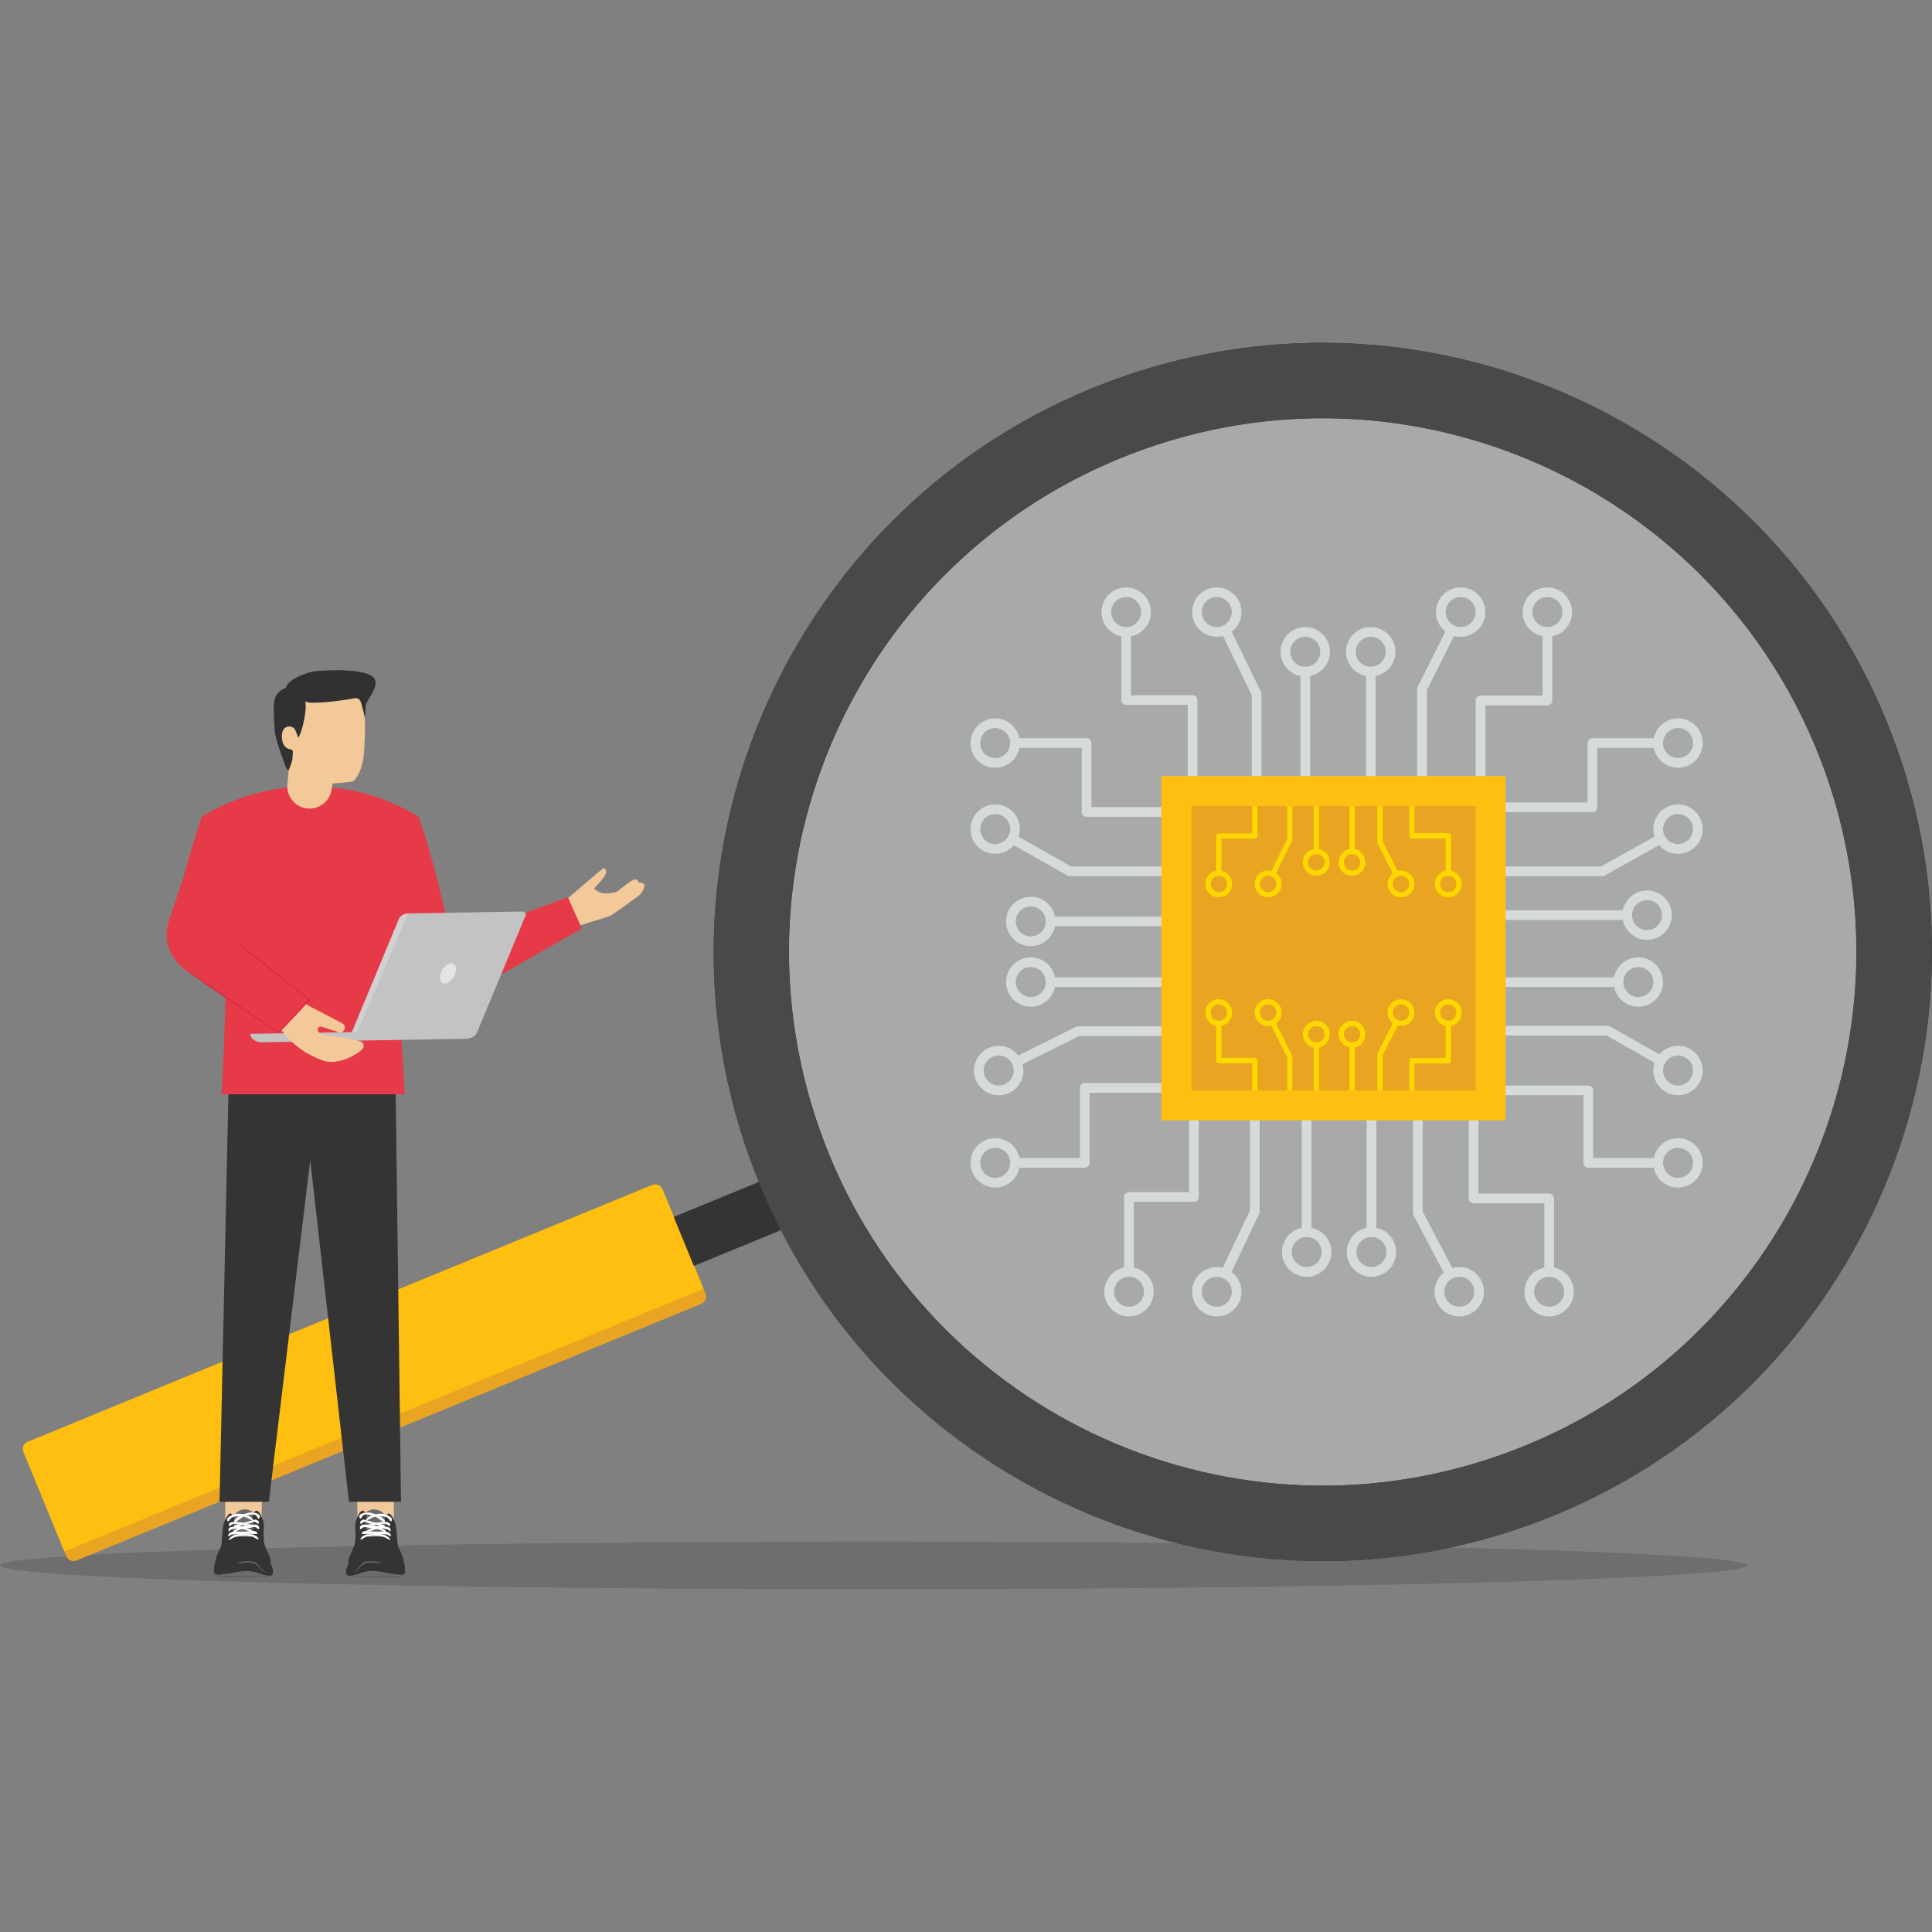 <?xml version="1.0" encoding="utf-8"?>
<svg xmlns="http://www.w3.org/2000/svg" id="Layer_1" style="enable-background:new 0 0 2950 2950" version="1.1" viewBox="0 0 2950 2950" x="0" y="0">
  <rect x="0" y="0" width="2950" height="2950" fill="#808080" stroke="none"/>
  <g>
    <ellipse cx="1333.8" cy="2390.2" rx="1333.8" ry="36.4" style="opacity:.18;fill:#1e1e1e"/>
    <g>
      <path d="M1732,639.7c-450.1,159.2-685.1,651.6-525.9,1101.6c158.8,448.9,651.6,685.2,1101.7,526&#xD;&#xA;			c448.9-158.8,684.7-652.7,526-1101.7C2674.5,715.6,2180.9,480.9,1732,639.7z" style="opacity:.36;fill:#f0f3f1"/>
      <path d="M2896.7,1143.3c171,483.5-83.2,1015.9-566.7,1187c-483.5,171-1015.9-83.2-1186.9-566.7&#xD;&#xA;			c-171-483.5,83.2-1015.9,566.7-1186.9C2193.2,405.7,2725.7,659.8,2896.7,1143.3z M1251.7,1725.2&#xD;&#xA;			c149.9,423.8,615,646.7,1039.9,496.5c423.8-149.9,646.3-616.1,496.5-1039.9c-150.3-424.8-616.1-646.3-1039.9-496.4&#xD;&#xA;			C1323.3,835.6,1101.5,1300.4,1251.7,1725.2z" style="fill:#353434"/>
      <g>
        <path d="M1077.2,1975.2c2.5,6.1-0.4,13.3-6.6,15.8L117,2382.7c-6.1,2.5-13.3-0.4-15.8-6.6l-2.9-7.2l-62.4-152&#xD;&#xA;				c-2.9-6.1,0.1-12.9,6.6-15.4l953.3-392.1c6.1-2.5,13.3,0.4,15.8,6.6l62.7,152L1077.2,1975.2z" style="fill:#e9a422"/>
        <path d="M1074.3,1968L98.3,2369l-62.4-152c-2.9-6.1,0.1-12.9,6.6-15.4l953.3-392.1c6.1-2.5,13.3,0.4,15.8,6.6&#xD;&#xA;				L1074.3,1968z" style="fill:#febf10"/>
        <g>
          <rect height="80.9" style="fill:#353434" transform="rotate(-22.339 1132.899 1858.86)" width="192.5" x="1036.8" y="1818.6"/>
        </g>
      </g>
      <path d="M2896.5,1143.4c171,483.5-83.2,1015.9-566.7,1187c-483.5,171-1015.9-83.2-1186.9-566.7&#xD;&#xA;			c-171-483.5,83.2-1015.9,566.7-1186.9C2193.1,405.7,2725.5,659.9,2896.5,1143.4z M2828.7,1357.1c-7-58.4-20.2-117.1-40.8-175.2&#xD;&#xA;			c-20.9-58.8-47.7-113.8-79.7-164.5c-199-314.7-595.3-460.9-960.3-332C1576.4,746,1438,858,1343.6,997.9&#xD;&#xA;			c-67.6,100.6-112.7,215.6-130.4,336.4c-18.7,127.1-7.7,260.7,38.2,390.7c150.2,423.8,615.1,647,1040,496.5&#xD;&#xA;			C2657.2,2092.3,2873.1,1727.2,2828.7,1357.1z" style="fill:#4a494a"/>
    </g>
    <g>
      <g>
        <g>
          <g>
            <g>
              <polygon points="601.1 2272.5 601.6 2342.3 546.5 2343.8 545.1 2276.8" style="fill:#f4c999"/>
            </g>
          </g>
          <g>
            <g>
              <polygon points="344.2 2272.5 343.7 2342.3 398.7 2343.8 400.2 2276.8" style="fill:#f4c999"/>
            </g>
          </g>
          <path d="M254.7,1434c2.4,18.8,13.5,36.7,30,47.9l44.2,30.3c3.1-4.9,5.3-10.4,6.6-16.3l9.7-42.6l4.4-23.6l2.9-15.2&#xD;&#xA;					l9.5-49.9l-12.1-26.5c-10.1-40-20.7-78.5-42-90.8c0,0-12.6,36.9-26.1,86.8l-0.4,1.8c-8,30.5-16.1,65.6-21.9,100.1L254.7,1434z" style="fill:#e63a48"/>
          <g>
            <path d="M842,1388.6c0.7,0.3,18.2-11,18.2-11s55.6-48.4,62.3-52.5c0,0,6.2,4.3,0.5,12.8c-5.7,8.5-16,18.6-16,18.6&#xD;&#xA;						s6.6,7.8,17.8,7.6c11.3-0.2,17.5-2.6,17.5-2.6s21.5-18.1,26.8-18.7c5.3-0.6,6,4.8,6,4.8s10.7-0.4,8.8,6.2&#xD;&#xA;						c-1.9,6.6-5.2,11.3-9.3,14.4c-4.1,3.1-40.3,29.5-44.2,30.8c-3.8,1.3-49,15.3-49,15.3l-17.5,8.5L842,1388.6z" style="fill:#f4c999"/>
            <path d="M601.9,1453.2l-16.7-88.7l54.2-117.4c0,0,33.2,96.7,48.4,188.6l179.2-65.8l21.5,47.8l-197.5,112.8&#xD;&#xA;						c-31.4,18.1-71.3,0.7-79.3-34.7L601.9,1453.2z" style="fill:#e63a48"/>
          </g>
          <polygon points="349.1 1656.1 335.2 2293.1 410.5 2293.1 473.7 1771.6 532.8 2293.1 612.3 2293.1 604 1656.1" style="fill:#353434"/>
          <path d="M307.9,1247.1L307.9,1247.1c101.8-62.2,229.7-62.2,331.5,0l0,0c0,0-50.2,109.3-38.5,206.1&#xD;&#xA;					c11.6,96.8,17,217.7,17,217.7H338.4c0,0,13-228.5,3.6-307.8C332.6,1283.8,307.9,1247.1,307.9,1247.1z" style="fill:#e63a48"/>
          <g>
            <g>
              <path d="M572.8,1575.3l-92.5,1.6l-98.2,1.7c0,0,0,0,0,0.1c0.2,7.3,8.4,13,18.4,12.8l98.1-1.7l56.1-1&#xD;&#xA;							c0.1,0,0.2,0,0.3,0c0,0,0,0,0,0l156.2-2.7c9.9-0.2,17.8-6.3,17.6-13.5L572.8,1575.3z" style="fill:#c3c3c3"/>
            </g>
            <path d="M714,1585.3l-174.3,3c-3,0-5.5-1.9-5.5-4.3c0-0.5,0.1-0.9,0.3-1.3l74.4-179.1c1.9-5.1,7.6-8.7,14.3-8.8&#xD;&#xA;						l174.4-3c2.9,0,5.4,1.8,5.4,4.2c0,0.5-0.1,1-0.3,1.5l-74.4,179.1C726.3,1581.6,720.6,1585.1,714,1585.3z" style="fill:#c3c3c3"/>
            <path d="M694.5,1488.2c-3.6,8.6-11.1,14.6-16.9,13.5c-5.7-1.1-7.4-8.8-3.9-17.5c3.5-8.6,11.1-14.5,16.8-13.4&#xD;&#xA;						C696.3,1471.9,698.1,1479.4,694.5,1488.2z" style="fill:#e4e4e4"/>
            <g style="opacity:.3">
              <line style="fill:none;stroke:#000;stroke-width:0;stroke-linecap:round;stroke-linejoin:round" x1="534.1" x2="537.3" y1="1576" y2="1575.9"/>
              <path d="M608.9,1403.6l-71.6,172.3l8.1-0.1l77.8-181C616.6,1394.9,610.8,1398.5,608.9,1403.6z" style="fill:#edf1ef"/>
            </g>
          </g>
          <path d="M554.1,1600.9c-5.2,7.3-37.6,27.2-61.5,18.3c-27-10.1-46.1-24.2-63.2-46.6c-1.9-2.5-17.5-24.8-17.5-24.8&#xD;&#xA;					l34.8-41.1c0,0,19.1,26.1,24.2,28.8l52.2,27.3c3.5,2.3,4.4,6.8,2.2,10.3c-0.9,1.4-2.3,2.5-3.9,2.9c-1.3,0.5-2.9,0.5-4.4,0&#xD;&#xA;					c-0.1,0-0.1,0-0.2,0l-25.7-8.3c-3.5-1.1-6.9,2.1-5.8,5.6c0.2,0.7,0.4,1.3,0.8,2c3.7,9.2,34.2,3.8,65,15.2&#xD;&#xA;					C555.2,1592,556.7,1597.2,554.1,1600.9z" style="fill:#f4c999"/>
          <path d="M254.7,1434c2.4,18.8,13.5,36.7,30,47.9l44.2,30.3l96.1,65.8l48.6-51.5l-123.9-97l-1.8-1.5l4.6-13.7&#xD;&#xA;					l23.4-68l-26.1-8.4l-62.7-19.9l-5.3,15.9l-0.4,1.8l-24.1,72.2c0,0.2-0.2,0.4-0.2,0.7C254.5,1417,253.9,1425.6,254.7,1434z" style="fill:#e63a48"/>
          <g>
            <path d="M506.3,1205.9c0.9-5.6,1.5-9.5,1.5-9.5s27.7-2.1,30.5-3.1c5.5-2.1,15-19.1,17.1-40&#xD;&#xA;						c2.1-20.9,2-42.4,1.8-51.2c-0.1-8.8-0.7-44.5-32.8-59.5c-32.1-15-76.3-0.9-89.6,31.1c-13.3,32-9.8,57.6-4.2,67.9&#xD;&#xA;						c5.6,10.3,9.6,28.1,9.9,34.9c0.1,2.7-0.6,11.2-1.6,20.7c-1.8,17.7,10.3,33.7,27.7,36.9l0,0&#xD;&#xA;						C485.4,1237.4,503.3,1224.7,506.3,1205.9z" style="fill:#f4c999"/>
            <path d="M450.1,1113.6c2.4,3.9,5.2,12.7,5.2,12.7c5.5-5.8,14.7-45.4,10.4-56.3c1.8,7.3,60.3-0.6,75.6-3.9&#xD;&#xA;						c3.2-0.7,7.2,0.8,8.9,4.2c1.8,3.7,6,21.1,6.8,25.6c1-6.4,1.1-12.7,1.5-19.2c0.4-6.1,21-28.4,13.2-40.5&#xD;&#xA;						c-11.3-17.6-83.6-12.4-92.3-11.1c-9.6,1.5-40,11.5-42.9,25c-11.1,5.1-18.9,11.4-18.6,32c0.1,10,0.7,20,1.2,30&#xD;&#xA;						c0.5,9.9,3.5,18.4,6.3,27.9c2.4,8.1,5.6,15.9,8.3,23.9c0.5,1.4,4.2,13.1,6.9,12.3c0.5-0.1,4-10.1,4.8-12.6&#xD;&#xA;						c1.4-4,1.4-8.2,1.6-12.4c0.1-1.6,0.5-3.4-0.1-4.8c-1-2.3-3.8-2.1-5.9-2.8c-6.6-2-9.7-8.8-10.4-15.2c-0.8-6.9,0-15.9,7.7-18.6&#xD;&#xA;						c4-1.4,8.9-0.2,11.5,3.2C449.9,1113.2,450,1113.4,450.1,1113.6z" style="fill:#323131"/>
          </g>
          <path d="M425,1575.9c14.9-16.3,31.1-33.4,46.4-49.3c-40.3-32.2-82.1-63.9-121.6-97.1c43.1,31.4,81.5,64.6,123.9,97&#xD;&#xA;					c-17.1,18.5-48.6,51.5-48.6,51.5c-46.3-32.6-94.7-62.4-140.3-96.1C332.1,1511.9,378.4,1544.9,425,1575.9z" style="fill:#e02342"/>
        </g>
      </g>
      <g>
        <g>
          <path d="M613.7,2388.7L613.7,2388.7c-0.5,0.8-1,1.4-1.5,1.8c-1.8,1.2-3.3,1.9-19.7,2.1c-2.6,0-5.2,0-7.8,0&#xD;&#xA;					c-13.9-0.1-27.6-0.8-35-1.1c-0.1,0-0.2,0-0.3,0c-8.5-0.3-11.4-0.1-17.5-2.4c0,0-0.6-6.8,1.6-11.8c0.6-1.4,1.4-3.1,2.2-5&#xD;&#xA;					c2-4.5,4.4-9.9,5.8-14.6c1.9-6.6,1.2-20.7,0.9-25.6c-0.3-3.6,0.2-7.1,1.3-10.2c0.4-1.2,0.9-2.4,1.5-3.5c2.1-4,3.3-7.9,5.1-9.5&#xD;&#xA;					c1.8-1.6,3.5-2.8,5.2-1.2c1.7,1.6,3.8,2.6,3.8,7.4c0,4.8-1.3,9.6-0.5,15.6c0.7,6-1,13.5,0.8,15.4c1.8,1.9,12.9,0.4,16.9,0.5&#xD;&#xA;					c4,0.2,8.5,1.4,10.8,0.6c2.3-0.7,2.8-5.6,2-11.2c-0.8-5.7-2.4-13.6-1.8-17.3c0.5-3.7,3.3-6.5,5-7.2c2.8-1.1,5.7,3.3,7.2,6.1&#xD;&#xA;					c0.4,0.9,0.9,1.8,1.4,2.7c0.7,1.4,1.3,2.8,1.9,4.3c0.3,0.9,0.7,1.7,0.9,2.6c1.1,3.4,0.8,6.8,1.9,16.6c1.1,9.8,0.5,14.8,2.2,18.6&#xD;&#xA;					c1.7,3.8,5.1,10,6.3,13.9c1.2,3.8,1.9,5.4,1.5,8.3C615.6,2384.8,614.7,2387,613.7,2388.7z" style="fill:#353434"/>
          <path d="M613.7,2388.7L613.7,2388.7c-0.5,0.8-1,1.4-1.5,1.8c-1.8,1.2-3.3,1.9-19.7,2.1c-2.6,0-5.2,0-7.8,0&#xD;&#xA;					c-13.9-0.1-27.6-0.8-35-1.1c-0.1,0-0.2,0-0.3,0c-8.5-0.3-11.4-0.1-17.5-2.4c0,0,0-0.4-0.1-1c6,1.8,41.8,2.5,52.5,2.5&#xD;&#xA;					c10.7,0,23-6.7,23-11.4c0-4.7-2.4-11-2.6-12.9c-0.3-1.8-1-13-1.8-18.9c-0.8-5.9,0.6-8.3,1.8-16c0.3,2.7,0.4,6.3,1.1,12.3&#xD;&#xA;					c1.1,9.8,0.5,14.8,2.2,18.6c1.7,3.8,5.1,10,6.3,13.9c1.2,3.8,1.9,5.4,1.5,8.3C615.6,2384.8,614.7,2387,613.7,2388.7z" style="fill:#353434"/>
          <path d="M587.5,2318.5c-0.5,3.7,1,11.7,1.8,17.3c0.8,5.7,0.3,10.5-2,11.2c-2.3,0.7-6.7-0.5-10.8-0.6&#xD;&#xA;					c-4-0.2-15,1.4-16.9-0.5c-1.8-1.9-0.1-9.4-0.8-15.4c-0.7-6,0.5-10.8,0.5-15.6c0-2.6-0.6-4-1.4-5.1c0.4-0.6,5.2-3.7,9.4-4.7&#xD;&#xA;					c4.1-0.9,8.7-0.3,13.3,2c4.6,2.3,6.8,5.1,7.2,9.7l0,0C587.7,2317.4,587.6,2317.9,587.5,2318.5z" style="fill:#6b6a6e"/>
          <path d="M529.3,2403.7c0.4,0.7,1,1.3,1.9,1.8c2.2,1.2,21,2.3,51,2.3c3.5,0,6.6,0,9.3,0c21.2-0.1,23.3-0.5,25.2-3.2&#xD;&#xA;					c0.4-0.5,0.7-1.2,0.9-1.9c1.1-3.6,0.7-9.3,0.1-12.9c-0.6-4.3-1.5-5.3-1.7-5.6c-0.2-0.2-1.1,2.4-2.3,4.4l0,0&#xD;&#xA;					c-0.5,0.8-1,1.4-1.5,1.8c-1.8,1.2-3.3,1.9-19.7,2.1c-2.6,0-5.2,0-7.8,0c-13.9-0.1-27.6-0.8-35-1.1c-0.1,0-0.2,0-0.3,0&#xD;&#xA;					c-8.5-0.3-11.4-0.1-17.5-2.4c-0.5-0.2-3.4,6-3.6,9C528.3,2399.9,528.3,2402.1,529.3,2403.7z" style="fill:#353434"/>
          <path d="M591.5,2407.8c21.2-0.1,23.3-0.5,25.2-3.2c0.4-0.5,0.7-1.2,0.9-1.9c1.1-3.6,0.7-9.3,0.1-12.9&#xD;&#xA;					c-0.6-4.3-1.5-5.3-1.7-5.6c-0.2-0.2-1.1,2.4-2.3,4.4l0,0c-1.2,5.4-7.6,12.8-21.6,10.9C584.1,2398.5,587.3,2403.4,591.5,2407.8z" style="fill:#353434"/>
          <path d="M529.3,2403.7c0.4,0.7,1,1.3,1.9,1.8c0.3,0.2,1,0.4,2.1,0.5h0c6,1,23.4,1.8,49,1.8c30,0,32.3-0.1,34.5-3.2&#xD;&#xA;					c0.4-0.5,0.7-1.2,0.9-1.9c-3.8,2.3-8.1,2.2-14.9,0.7h0c-0.9-0.2-1.8-0.4-2.8-0.7c-8.4-2.2-11.2-5.4-13.4-8.8&#xD;&#xA;					c-1.5-2.2-2.6-4.7-4.4-6.5c-0.8-0.8-1.6-1.4-2.7-1.9c-4.8-2.3-20-1.9-23.4-0.5c-2,0.8-4.4,3.7-6.6,6.4c-1.5,1.9-2.9,3.7-3.9,4.7&#xD;&#xA;					c-1.3,1.2-3.7,3.3-6.8,4.9h0C536.1,2402.4,532.9,2403.5,529.3,2403.7z" style="fill:#353434"/>
          <path d="M543.8,2321.7c0.7-0.2,1.4-0.3,2.3-0.2c2.9,0.3,1.6,10.8,1.7,18.1c0.1,7.4-2.6,11.4-1.5,14&#xD;&#xA;					c1.1,2.6,3.6,1.2,7.3-0.2c3.7-1.4,10.4-2.7,18.2-2.9c7.8-0.2,15,1.6,19.5,3.4c4.6,1.7,7.1,3.1,7.9,0.8c0.8-2.3,0.1-5.6-0.7-10.4&#xD;&#xA;					c-0.9-4.7-1.8-10.7-1-13.1c0.9-2.4,1.8-6.3,5.4-6.8c-1-2.5-2.2-4.9-3.3-7c-1.5-2.8-4.4-7.2-7.2-6.1c-1.7,0.7-4.5,3.5-5,7.2&#xD;&#xA;					c-0.5,3.7,1,11.7,1.8,17.3c0.8,5.7,0.3,10.5-2,11.2c-2.3,0.7-6.7-0.5-10.8-0.6c-4-0.2-15,1.4-16.9-0.5&#xD;&#xA;					c-1.8-1.9-0.1-9.4-0.8-15.4c-0.7-6,0.6-10.8,0.6-15.6c0-4.8-2.1-5.7-3.8-7.4c-1.7-1.6-3.4-0.5-5.2,1.2c-1.8,1.6-3.1,5.5-5.1,9.5&#xD;&#xA;					C544.7,2319.3,544.2,2320.5,543.8,2321.7z" style="fill:#353434"/>
          <path d="M550.8,2326.8c0.3,0.4,2.5-1.7,4.6-2.7c2.1-1,3.9,0,6.7,1.2c1.6,0.7,2.9,0.9,4.3,1.1&#xD;&#xA;					c1.1,0.1,2.2,0.2,3.7,0.4c0.4,0.1,0.9,0.2,1.4,0.3c1.9,0.5,4.1,1.4,5.7,2.1c1.3,0.5,2.1,1,2.1,1l8.7,0.5c0,0,0.3-0.2-0.2-0.6&#xD;&#xA;					c-0.5-0.4-2.1-1.8-4.4-2.3c-1-0.2-3.3-0.9-5.8-1.6c-2.1-0.6-4.4-1.3-6.1-1.7c-0.8-0.2-1.4-0.4-1.9-0.4c-0.4-0.1-0.8-0.2-1.2-0.2&#xD;&#xA;					c-2.1-0.5-3.6-1.3-5.9-1.8c-2.6-0.7-4.7-1.5-6.8-1.8c-2.1-0.3-3.1,0.9-4.6,2C549.6,2323.3,549.8,2325.7,550.8,2326.8z" style="fill:#fff"/>
          <path d="M552.5,2342.1c0.3,0.2,1.5,0.2,3.1,0.2l0,0c1.7-0.1,3.6-0.2,4.9-0.2c2.4,0,7.9-0.2,12.6,0.1&#xD;&#xA;					c4.7,0.3,8.2,0.1,12.6,0.2c4.4,0.1,6.7,1.2,7.8,1.8c1.1,0.7,2.4,1.9,2.9,1.6c1.2-1,0.1-3.2-1.3-4.5c-0.4-0.4-1-0.8-1.7-1.2&#xD;&#xA;					c-1.6-0.9-3.8-1.6-6.8-1.6c-4.4,0.1-6.6,0.4-10.5,0.3c-3.9-0.1-7.2-0.3-11.2-0.7c-4.1-0.4-6.6-0.9-9.2,0&#xD;&#xA;					C552.9,2338.9,552,2341.6,552.5,2342.1z" style="fill:#fff"/>
          <path d="M560.3,2337.6l3.5,0.7c0,0,4-1.6,6.4-2.3c0.6-0.2,1.3-0.4,2-0.6c2-0.5,4.4-1.1,6.5-1.4&#xD;&#xA;					c2.2-0.3,4.8-0.2,7.2,0.1c0.7,0.1,1.4,0.2,2.1,0.3c2.8,0.4,5,1.3,6.1,2.4c1.1,1,1.6,2.4,1.7,2c0.3-0.9,1.1-3.2,0.3-4.5&#xD;&#xA;					c-0.8-1.3-1.7-2.3-6-3.1c-4.1-0.8-6.9-1.3-10.8-0.9c-0.2,0-0.3,0-0.5,0.1c-4.2,0.5-7.7,2.1-10.2,2.9c-0.6,0.2-1.3,0.4-1.9,0.7h0&#xD;&#xA;					c-1.9,0.7-3.6,1.6-4.6,2.1C560.8,2336.7,560.3,2337.6,560.3,2337.6z" style="fill:#fff"/>
          <path d="M585,2338.6c-1.4-1.3-4.3-2.7-6.6-3.2c-2.3-0.5-4.5-1.5-7.6-1.7c-3.1-0.2-5.5-0.5-8.3-1.1&#xD;&#xA;					c-2.9-0.6-4.7-1.4-7.1-0.6c-2.4,0.8-4,3.1-4.9,2.9c-1-0.2-1.4-1.9-0.6-3.7c0.9-1.8,2.9-3.4,5.3-3.3c2.4,0,4.2,0.2,8.8,0.5&#xD;&#xA;					c4.6,0.3,8.5,1.4,11.3,1.8c2.7,0.3,6.4,3.4,9,4.7c2.6,1.3,4.3,2.2,4.6,2.9c0.3,0.7,0.9,1.6,0.9,1.6L585,2338.6z" style="fill:#fff"/>
          <path d="M562,2328.1l7.6,0.9l0.5,0.1c0,0,5.7-1.6,9.6-1.9c3.9-0.3,7.1-0.9,9.9,0c2.8,0.9,4.8,3.4,4.8,3.4&#xD;&#xA;					c0.7,0,1.5-1.7,1.3-2.9c-0.1-1.2-1-2.4-3-3.1c-2-0.7-4-1.2-8.8-0.8c-4.8,0.4-9.9,1.4-13.6,2.1c-2.6,0.5-5.7,1.3-7.3,1.8&#xD;&#xA;					C562.5,2328,562,2328.1,562,2328.1z" style="fill:#fff"/>
          <path d="M548.6,2315.3c0,1.7,0.7,3.5,2.1,3.4c1.4-0.1,1.8-3.9,4.9-5.5c2.9-1.5,6.2-0.7,10.7,0.2&#xD;&#xA;					c0.3,0.1,0.6,0.1,1,0.2c5,1,6.6,2.4,10.3,4.9c1.4,1,2.7,1.8,3.8,2.6c1.7,1.1,3,2,4.2,2.8l2.1,0l-0.2-2.7c0,0-3.4-3-5-4.6&#xD;&#xA;					c-0.5-0.5-1.2-1-2-1.4c-1.8-1-4.1-1.9-5.9-2.4c-1.2-0.4-2.5-0.9-3.9-1.4c-1.7-0.6-3.5-1.3-5.7-1.7c-4.1-0.7-9.9,0.2-12,1.1&#xD;&#xA;					C550.9,2311.6,548.6,2313.6,548.6,2315.3z" style="fill:#fff"/>
          <path d="M559,2320.9l1.8,0.5c0,0,0.5-0.4,1.5-0.9h0c2.1-1.3,6.3-3.5,10.5-4.6c6-1.6,8.7-0.8,12.1-0.5&#xD;&#xA;					c3.4,0.2,6.1,1.5,7.9,3.1c1.8,1.6,2.7,4.2,4.1,4.4c1.3,0.2,2.4-3.5,0.8-5.1c-1.6-1.6-4.5-4.1-9.2-5.5c-4.7-1.4-8.3-0.9-12.7-0.6&#xD;&#xA;					c-4.4,0.3-4.1,1.3-8.3,2.4c-3.4,0.9-5.2,2.5-6.9,4.3c-0.5,0.5-0.9,1-1.4,1.5L559,2320.9z" style="fill:#fff"/>
          <path d="M550.9,2350.8c1.2,0.1,6.7-4.4,11.1-5c2-0.3,4.7-0.6,7.6-0.7c0,0,0,0,0,0c3.3-0.2,7-0.1,10.4,0.3&#xD;&#xA;					c6.4,0.7,10.5,3.2,14.5,5.9c1.9,1.3,1.2-1.7,0-2.8c-0.6-0.6-1.5-1.5-2.9-2.4h0c-1.3-0.9-2.9-1.8-5-2.4&#xD;&#xA;					c-4.2-1.3-10.2-1.9-14.3-1.9s-8.9,0.9-11.6,1.2c-2.6,0.3-7.2,2.3-8.8,4.4C550.4,2349.4,549.8,2350.7,550.9,2350.8z" style="fill:#fff"/>
          <path d="M538.8,2400.9c3.4-0.3,8.7-4.5,10.8-7.5c2.1-3.1,5.3-6.3,11.6-7.2c6.3-0.9,13.9-0.3,21,1.3&#xD;&#xA;					c-0.8-0.8-1.6-1.4-2.7-1.9c-4.8-2.3-20-1.9-23.4-0.5c-2,0.8-4.4,3.7-6.6,6.4c-1.5,1.9-2.9,3.7-3.9,4.7&#xD;&#xA;					C544.3,2397.3,541.9,2399.3,538.8,2400.9z" style="fill:#6b6a6e"/>
          <path d="M533.3,2406c6,1,23.4,1.8,49,1.8c30,0,32.3-0.1,34.5-3.2c0.4-0.5,0.7-1.2,0.9-1.9&#xD;&#xA;					c-3.8,2.3-8.1,2.2-14.9,0.7h0c-14-0.7-18.7-4.5-33.9-4.7C553.6,2398.6,545.5,2405.5,533.3,2406z" style="fill:#6b6a6e"/>
        </g>
      </g>
      <g>
        <g>
          <path d="M331.6,2388.7L331.6,2388.7c0.5,0.8,1,1.4,1.5,1.8c1.8,1.2,3.3,1.9,19.7,2.1c2.6,0,5.2,0,7.8,0&#xD;&#xA;					c13.9-0.1,27.6-0.8,35-1.1c0.1,0,0.2,0,0.3,0c8.5-0.3,11.4-0.1,17.5-2.4c0,0,0.6-6.8-1.6-11.8c-0.6-1.4-1.4-3.1-2.2-5&#xD;&#xA;					c-2-4.5-4.4-9.9-5.8-14.6c-1.9-6.6-1.2-20.7-0.9-25.6c0.3-3.6-0.2-7.1-1.3-10.2c-0.4-1.2-0.9-2.4-1.5-3.5&#xD;&#xA;					c-2.1-4-3.3-7.9-5.1-9.5c-1.8-1.6-3.5-2.8-5.2-1.2c-1.7,1.6-3.8,2.6-3.8,7.4c0,4.8,1.3,9.6,0.6,15.6c-0.7,6,1,13.5-0.8,15.4&#xD;&#xA;					c-1.8,1.9-12.9,0.4-16.9,0.5c-4,0.2-8.5,1.4-10.8,0.6c-2.3-0.7-2.8-5.6-2-11.2c0.8-5.7,2.4-13.6,1.8-17.3&#xD;&#xA;					c-0.6-3.7-3.3-6.5-5-7.2c-2.8-1.1-5.7,3.3-7.2,6.1c-0.4,0.9-0.9,1.8-1.4,2.7c-0.7,1.4-1.3,2.8-1.9,4.3c-0.3,0.9-0.7,1.7-0.9,2.6&#xD;&#xA;					c-1.1,3.4-0.9,6.8-1.9,16.6c-1.1,9.8-0.5,14.8-2.2,18.6c-1.7,3.8-5.1,10-6.3,13.9c-1.2,3.8-1.9,5.4-1.5,8.3&#xD;&#xA;					C329.7,2384.8,330.5,2387,331.6,2388.7z" style="fill:#353434"/>
          <path d="M331.6,2388.7L331.6,2388.7c0.5,0.8,1,1.4,1.5,1.8c1.8,1.2,3.3,1.9,19.7,2.1c2.6,0,5.2,0,7.8,0&#xD;&#xA;					c13.9-0.1,27.6-0.8,35-1.1c0.1,0,0.2,0,0.3,0c8.5-0.3,11.4-0.1,17.5-2.4c0,0,0-0.4,0.1-1c-6,1.8-41.8,2.5-52.5,2.5&#xD;&#xA;					c-10.7,0-23-6.7-23-11.4c0-4.7,2.4-11,2.6-12.9c0.3-1.8,1-13,1.8-18.9c0.8-5.9-0.6-8.3-1.8-16c-0.3,2.7-0.5,6.3-1.1,12.3&#xD;&#xA;					c-1.1,9.8-0.5,14.8-2.2,18.6c-1.7,3.8-5.1,10-6.3,13.9c-1.2,3.8-1.9,5.4-1.5,8.3C329.7,2384.8,330.5,2387,331.6,2388.7z" style="fill:#353434"/>
          <path d="M357.8,2318.5c0.5,3.7-1,11.7-1.8,17.3c-0.8,5.7-0.3,10.5,2,11.2c2.3,0.7,6.7-0.5,10.8-0.6&#xD;&#xA;					c4-0.2,15,1.4,16.9-0.5c1.8-1.9,0.1-9.4,0.8-15.4c0.7-6-0.5-10.8-0.5-15.6c0-2.6,0.6-4,1.4-5.1c-0.4-0.6-5.2-3.7-9.4-4.7&#xD;&#xA;					s-8.7-0.3-13.3,2c-4.7,2.3-6.8,5.1-7.2,9.7l0,0C357.5,2317.4,357.7,2317.9,357.8,2318.5z" style="fill:#6b6a6e"/>
          <path d="M416,2403.7c-0.4,0.7-1,1.3-1.9,1.8c-2.2,1.2-21,2.3-51,2.3c-3.5,0-6.6,0-9.3,0&#xD;&#xA;					c-21.2-0.1-23.3-0.5-25.2-3.2c-0.4-0.5-0.7-1.2-0.9-1.9c-1.1-3.6-0.7-9.3-0.1-12.9c0.6-4.3,1.5-5.3,1.7-5.6&#xD;&#xA;					c0.2-0.2,1.1,2.4,2.3,4.4l0,0c0.5,0.8,1,1.4,1.5,1.8c1.8,1.2,3.3,1.9,19.7,2.1c2.6,0,5.2,0,7.8,0c13.9-0.1,27.6-0.8,35-1.1&#xD;&#xA;					c0.1,0,0.2,0,0.3,0c8.5-0.3,11.4-0.1,17.5-2.4c0.5-0.2,3.4,6,3.6,9C417,2399.9,416.9,2402.1,416,2403.7z" style="fill:#353434"/>
          <path d="M353.7,2407.8c-21.2-0.1-23.3-0.5-25.2-3.2c-0.4-0.5-0.7-1.2-0.9-1.9c-1.1-3.6-0.7-9.3-0.1-12.9&#xD;&#xA;					c0.6-4.3,1.5-5.3,1.7-5.6c0.2-0.2,1.1,2.4,2.3,4.4l0,0c1.2,5.4,7.6,12.8,21.6,10.9C361.2,2398.5,357.9,2403.4,353.7,2407.8z" style="fill:#353434"/>
          <path d="M416,2403.7c-0.4,0.7-1,1.3-1.9,1.8c-0.3,0.2-1,0.4-2.1,0.5h0c-6,1-23.4,1.8-49,1.8&#xD;&#xA;					c-30,0-32.3-0.1-34.5-3.2c-0.4-0.5-0.7-1.2-0.9-1.9c3.8,2.3,8.1,2.2,14.9,0.7h0c0.9-0.2,1.8-0.4,2.8-0.7&#xD;&#xA;					c8.4-2.2,11.2-5.4,13.4-8.8c1.5-2.2,2.6-4.7,4.4-6.5c0.8-0.8,1.6-1.4,2.7-1.9c4.8-2.3,20-1.9,23.4-0.5c2,0.8,4.4,3.7,6.6,6.4&#xD;&#xA;					c1.5,1.9,2.9,3.7,3.9,4.7c1.3,1.2,3.7,3.3,6.8,4.9h0C409.2,2402.4,412.4,2403.5,416,2403.7z" style="fill:#353434"/>
          <path d="M401.5,2321.7c-0.7-0.2-1.4-0.3-2.3-0.2c-2.9,0.3-1.6,10.8-1.7,18.1c-0.1,7.4,2.6,11.4,1.5,14&#xD;&#xA;					c-1.1,2.6-3.6,1.2-7.3-0.2c-3.7-1.4-10.4-2.7-18.2-2.9c-7.8-0.2-15,1.6-19.5,3.4c-4.6,1.7-7.1,3.1-7.9,0.8&#xD;&#xA;					c-0.8-2.3-0.1-5.6,0.7-10.4c0.9-4.7,1.8-10.7,1-13.1c-0.8-2.4-1.8-6.3-5.4-6.8c1-2.5,2.2-4.9,3.3-7c1.5-2.8,4.4-7.2,7.2-6.1&#xD;&#xA;					c1.7,0.7,4.5,3.5,5,7.2c0.5,3.7-1,11.7-1.8,17.3c-0.8,5.7-0.3,10.5,2,11.2c2.3,0.7,6.7-0.5,10.8-0.6c4-0.2,15,1.4,16.9-0.5&#xD;&#xA;					c1.8-1.9,0.1-9.4,0.8-15.4c0.7-6-0.5-10.8-0.5-15.6c0-4.8,2.1-5.7,3.8-7.4c1.7-1.6,3.4-0.5,5.2,1.2c1.8,1.6,3.1,5.5,5.1,9.5&#xD;&#xA;					C400.6,2319.3,401.1,2320.5,401.5,2321.7z" style="fill:#353434"/>
          <path d="M394.5,2326.8c-0.3,0.4-2.5-1.7-4.6-2.7c-2-1-3.9,0-6.7,1.2c-1.6,0.7-2.9,0.9-4.3,1.1&#xD;&#xA;					c-1.1,0.1-2.2,0.2-3.7,0.4c-0.4,0.1-0.9,0.2-1.4,0.3c-1.9,0.5-4.1,1.4-5.7,2.1c-1.3,0.5-2.1,1-2.1,1l-8.7,0.5&#xD;&#xA;					c0,0-0.3-0.2,0.2-0.6c0.5-0.4,2.1-1.8,4.4-2.3c1-0.2,3.3-0.9,5.9-1.6c2.1-0.6,4.4-1.3,6.1-1.7c0.8-0.2,1.4-0.4,1.9-0.4&#xD;&#xA;					c0.4-0.1,0.8-0.2,1.2-0.2c2.1-0.5,3.6-1.3,5.9-1.8c2.6-0.7,4.7-1.5,6.8-1.8c2.1-0.3,3.1,0.9,4.6,2&#xD;&#xA;					C395.7,2323.3,395.4,2325.7,394.5,2326.8z" style="fill:#fff"/>
          <path d="M392.8,2342.1c-0.3,0.2-1.5,0.2-3.1,0.2c0,0,0,0,0,0c-1.7-0.1-3.6-0.2-4.9-0.2c-2.4,0-7.9-0.2-12.6,0.1&#xD;&#xA;					c-4.7,0.3-8.2,0.1-12.6,0.2c-4.4,0.1-6.7,1.2-7.8,1.8c-1.1,0.7-2.4,1.9-2.9,1.6c-1.2-1-0.1-3.2,1.3-4.5c0.4-0.4,1-0.8,1.7-1.2&#xD;&#xA;					c1.6-0.9,3.8-1.6,6.9-1.6c4.4,0.1,6.6,0.4,10.5,0.3c3.9-0.1,7.2-0.3,11.2-0.7c4.1-0.4,6.6-0.9,9.2,0&#xD;&#xA;					C392.4,2338.9,393.3,2341.6,392.8,2342.1z" style="fill:#fff"/>
          <path d="M385,2337.6l-3.5,0.7c0,0-4-1.6-6.4-2.3c-0.6-0.2-1.3-0.4-2-0.6c-2-0.5-4.4-1.1-6.5-1.4&#xD;&#xA;					c-2.2-0.3-4.8-0.2-7.2,0.1c-0.7,0.1-1.4,0.2-2.1,0.3c-2.8,0.4-5,1.3-6.1,2.4c-1.1,1-1.6,2.4-1.7,2c-0.3-0.9-1.1-3.2-0.3-4.5&#xD;&#xA;					c0.8-1.3,1.7-2.3,6-3.1c4.1-0.8,6.9-1.3,10.8-0.9c0.2,0,0.3,0,0.5,0.1c4.2,0.5,7.7,2.1,10.2,2.9c0.6,0.2,1.3,0.4,1.9,0.7h0&#xD;&#xA;					c1.9,0.7,3.6,1.6,4.6,2.1C384.5,2336.7,385,2337.6,385,2337.6z" style="fill:#fff"/>
          <path d="M360.3,2338.6c1.4-1.3,4.3-2.7,6.6-3.2c2.3-0.5,4.5-1.5,7.6-1.7c3.1-0.2,5.5-0.5,8.3-1.1&#xD;&#xA;					c2.9-0.6,4.7-1.4,7.1-0.6c2.4,0.8,4,3.1,4.9,2.9c1-0.2,1.4-1.9,0.6-3.7c-0.9-1.8-2.9-3.4-5.3-3.3c-2.4,0-4.2,0.2-8.8,0.5&#xD;&#xA;					c-4.6,0.3-8.5,1.4-11.3,1.8c-2.7,0.3-6.4,3.4-9,4.7c-2.6,1.3-4.3,2.2-4.6,2.9c-0.3,0.7-0.9,1.6-0.9,1.6L360.3,2338.6z" style="fill:#fff"/>
          <path d="M383.2,2328.1l-7.6,0.9l-0.5,0.1c0,0-5.7-1.6-9.6-1.9c-3.9-0.3-7.1-0.9-9.9,0c-2.8,0.9-4.8,3.4-4.8,3.4&#xD;&#xA;					c-0.7,0-1.5-1.7-1.3-2.9c0.1-1.2,1-2.4,3-3.1c2-0.7,4-1.2,8.8-0.8c4.8,0.4,9.9,1.4,13.6,2.1c2.6,0.5,5.7,1.3,7.3,1.8&#xD;&#xA;					C382.8,2328,383.2,2328.1,383.2,2328.1z" style="fill:#fff"/>
          <path d="M396.7,2315.3c0,1.7-0.7,3.5-2.1,3.4c-1.4-0.1-1.8-3.9-4.9-5.5c-2.9-1.5-6.2-0.7-10.7,0.2&#xD;&#xA;					c-0.3,0.1-0.6,0.1-1,0.2c-5,1-6.6,2.4-10.3,4.9c-1.4,1-2.7,1.8-3.8,2.6c-1.7,1.1-3,2-4.2,2.8l-2.1,0l0.2-2.7c0,0,3.4-3,5-4.6&#xD;&#xA;					c0.5-0.5,1.2-1,2-1.4c1.8-1,4.1-1.9,5.9-2.4c1.2-0.4,2.5-0.9,3.9-1.4c1.7-0.6,3.5-1.3,5.7-1.7c4.1-0.7,9.9,0.2,12,1.1&#xD;&#xA;					C394.3,2311.6,396.7,2313.6,396.7,2315.3z" style="fill:#fff"/>
          <path d="M386.3,2320.9l-1.8,0.5c0,0-0.5-0.4-1.5-0.9l0,0c-2.1-1.3-6.3-3.5-10.5-4.6c-6-1.6-8.7-0.8-12.1-0.5&#xD;&#xA;					c-3.4,0.2-6.1,1.5-7.9,3.1c-1.8,1.6-2.7,4.2-4.1,4.4c-1.3,0.2-2.4-3.5-0.8-5.1c1.6-1.6,4.5-4.1,9.2-5.5&#xD;&#xA;					c4.7-1.4,8.3-0.9,12.7-0.6c4.4,0.3,4.1,1.3,8.3,2.4c3.4,0.9,5.2,2.5,6.9,4.3c0.5,0.5,0.9,1,1.4,1.5L386.3,2320.9z" style="fill:#fff"/>
          <path d="M394.3,2350.8c-1.2,0.1-6.7-4.4-11.1-5c-2-0.3-4.7-0.6-7.6-0.7c0,0,0,0,0,0c-3.4-0.2-7-0.1-10.4,0.3&#xD;&#xA;					c-6.4,0.7-10.5,3.2-14.5,5.9c-1.9,1.3-1.2-1.7,0-2.8c0.6-0.6,1.5-1.5,2.9-2.4h0c1.3-0.9,2.9-1.8,5-2.4&#xD;&#xA;					c4.2-1.3,10.2-1.9,14.3-1.9c4.1,0,8.9,0.9,11.6,1.2c2.6,0.3,7.2,2.3,8.8,4.4C394.9,2349.4,395.5,2350.7,394.3,2350.8z" style="fill:#fff"/>
          <path d="M406.5,2400.9c-3.4-0.3-8.7-4.5-10.8-7.5c-2.1-3.1-5.2-6.3-11.6-7.2c-6.3-0.9-13.9-0.3-21,1.3&#xD;&#xA;					c0.8-0.8,1.6-1.4,2.7-1.9c4.8-2.3,20-1.9,23.4-0.5c2,0.8,4.4,3.7,6.6,6.4c1.5,1.9,2.9,3.7,3.8,4.7&#xD;&#xA;					C400.9,2397.3,403.3,2399.3,406.5,2400.9z" style="fill:#6b6a6e"/>
          <path d="M412,2406c-6,1-23.4,1.8-49,1.8c-30,0-32.3-0.1-34.5-3.2c-0.4-0.5-0.7-1.2-0.9-1.9&#xD;&#xA;					c3.8,2.3,8.1,2.2,14.9,0.7h0c14-0.7,18.7-4.5,33.9-4.7C391.6,2398.6,399.8,2405.5,412,2406z" style="fill:#6b6a6e"/>
        </g>
      </g>
    </g>
    <g>
      <g>
        <g>
          <path d="M2562.2,1172.3c-20.8,0-37.7-16.9-37.7-37.7c0-20.8,16.9-37.7,37.7-37.7s37.7,16.9,37.7,37.7&#xD;&#xA;					C2599.9,1155.4,2583,1172.3,2562.2,1172.3z M2562.2,1111.7c-12.6,0-22.9,10.3-22.9,22.9c0,12.6,10.3,22.9,22.9,22.9&#xD;&#xA;					c12.6,0,22.9-10.3,22.9-22.9C2585.2,1121.9,2574.9,1111.7,2562.2,1111.7z" style="fill:#d7dbd7"/>
        </g>
        <g>
          <path d="M2562.2,1303.7c-20.8,0-37.7-16.9-37.7-37.7c0-20.8,16.9-37.7,37.7-37.7s37.7,16.9,37.7,37.7&#xD;&#xA;					C2599.9,1286.8,2583,1303.7,2562.2,1303.7z M2562.2,1243c-12.6,0-22.9,10.3-22.9,22.9c0,12.6,10.3,22.9,22.9,22.9&#xD;&#xA;					c12.6,0,22.9-10.3,22.9-22.9C2585.2,1253.3,2574.9,1243,2562.2,1243z" style="fill:#d7dbd7"/>
        </g>
        <g>
          <path d="M2514.9,1435.1c-20.8,0-37.7-16.9-37.7-37.7c0-20.8,16.9-37.7,37.7-37.7c20.8,0,37.7,16.9,37.7,37.7&#xD;&#xA;					C2552.6,1418.2,2535.7,1435.1,2514.9,1435.1z M2514.9,1374.4c-12.6,0-22.9,10.3-22.9,22.9c0,12.6,10.3,22.9,22.9,22.9&#xD;&#xA;					c12.6,0,22.9-10.3,22.9-22.9C2537.8,1384.7,2527.5,1374.4,2514.9,1374.4z" style="fill:#d7dbd7"/>
        </g>
        <g>
          <path d="M2501.6,1537.2c-20.8,0-37.7-16.9-37.7-37.7s16.9-37.7,37.7-37.7s37.7,16.9,37.7,37.7&#xD;&#xA;					S2522.4,1537.2,2501.6,1537.2z M2501.6,1476.6c-12.6,0-22.9,10.3-22.9,22.9c0,12.6,10.3,22.9,22.9,22.9&#xD;&#xA;					c12.6,0,22.9-10.3,22.9-22.9C2524.5,1486.9,2514.2,1476.6,2501.6,1476.6z" style="fill:#d7dbd7"/>
        </g>
        <g>
          <path d="M2562.2,1672.3c-20.8,0-37.7-16.9-37.7-37.7c0-20.8,16.9-37.7,37.7-37.7s37.7,16.9,37.7,37.7&#xD;&#xA;					C2599.9,1655.4,2583,1672.3,2562.2,1672.3z M2562.2,1611.7c-12.6,0-22.9,10.3-22.9,22.9c0,12.6,10.3,22.9,22.9,22.9&#xD;&#xA;					c12.6,0,22.9-10.3,22.9-22.9C2585.2,1622,2574.9,1611.7,2562.2,1611.7z" style="fill:#d7dbd7"/>
        </g>
        <g>
          <path d="M2562.2,1813.3c-20.8,0-37.7-16.9-37.7-37.7c0-20.8,16.9-37.7,37.7-37.7s37.7,16.9,37.7,37.7&#xD;&#xA;					C2599.9,1796.4,2583,1813.3,2562.2,1813.3z M2562.2,1752.7c-12.6,0-22.9,10.3-22.9,22.9c0,12.6,10.3,22.9,22.9,22.9&#xD;&#xA;					c12.6,0,22.9-10.3,22.9-22.9C2585.2,1762.9,2574.9,1752.7,2562.2,1752.7z" style="fill:#d7dbd7"/>
        </g>
        <g>
          <path d="M2365.4,2010.1c-20.8,0-37.7-16.9-37.7-37.7s16.9-37.7,37.7-37.7c20.8,0,37.7,16.9,37.7,37.7&#xD;&#xA;					S2386.2,2010.1,2365.4,2010.1z M2365.4,1949.5c-12.6,0-22.9,10.3-22.9,22.9c0,12.6,10.3,22.9,22.9,22.9&#xD;&#xA;					c12.6,0,22.9-10.3,22.9-22.9C2388.3,1959.8,2378,1949.5,2365.4,1949.5z" style="fill:#d7dbd7"/>
        </g>
        <g>
          <path d="M2228.2,2010.1c-20.8,0-37.7-16.9-37.7-37.7s16.9-37.7,37.7-37.7c20.8,0,37.7,16.9,37.7,37.7&#xD;&#xA;					S2248.9,2010.1,2228.2,2010.1z M2228.2,1949.5c-12.6,0-22.9,10.3-22.9,22.9c0,12.6,10.3,22.9,22.9,22.9&#xD;&#xA;					c12.6,0,22.9-10.3,22.9-22.9C2251.1,1959.8,2240.8,1949.5,2228.2,1949.5z" style="fill:#d7dbd7"/>
        </g>
        <g>
          <path d="M2094.1,1949.5c-20.8,0-37.7-16.9-37.7-37.7c0-20.8,16.9-37.7,37.7-37.7c20.8,0,37.7,16.9,37.7,37.7&#xD;&#xA;					C2131.8,1932.6,2114.9,1949.5,2094.1,1949.5z M2094.1,1888.8c-12.6,0-22.9,10.3-22.9,22.9c0,12.6,10.3,22.9,22.9,22.9&#xD;&#xA;					c12.6,0,22.9-10.3,22.9-22.9C2117,1899.1,2106.7,1888.8,2094.1,1888.8z" style="fill:#d7dbd7"/>
        </g>
        <g>
          <path d="M1995.2,1949.5c-20.8,0-37.7-16.9-37.7-37.7c0-20.8,16.9-37.7,37.7-37.7c20.8,0,37.7,16.9,37.7,37.7&#xD;&#xA;					C2032.9,1932.6,2016,1949.5,1995.2,1949.5z M1995.2,1888.8c-12.6,0-22.9,10.3-22.9,22.9c0,12.6,10.3,22.9,22.9,22.9&#xD;&#xA;					c12.6,0,22.9-10.3,22.9-22.9C2018.1,1899.1,2007.8,1888.8,1995.2,1888.8z" style="fill:#d7dbd7"/>
        </g>
        <g>
          <path d="M1857.9,2010.1c-20.8,0-37.7-16.9-37.7-37.7s16.9-37.7,37.7-37.7c20.8,0,37.7,16.9,37.7,37.7&#xD;&#xA;					S1878.7,2010.1,1857.9,2010.1z M1857.9,1949.5c-12.6,0-22.9,10.3-22.9,22.9c0,12.6,10.3,22.9,22.9,22.9&#xD;&#xA;					c12.6,0,22.9-10.3,22.9-22.9C1880.9,1959.8,1870.6,1949.5,1857.9,1949.5z" style="fill:#d7dbd7"/>
        </g>
        <g>
          <path d="M1723.9,2010.1c-20.8,0-37.7-16.9-37.7-37.7s16.9-37.7,37.7-37.7s37.7,16.9,37.7,37.7&#xD;&#xA;					S1744.7,2010.1,1723.9,2010.1z M1723.9,1949.5c-12.6,0-22.9,10.3-22.9,22.9c0,12.6,10.3,22.9,22.9,22.9&#xD;&#xA;					c12.6,0,22.9-10.3,22.9-22.9C1746.8,1959.8,1736.5,1949.5,1723.9,1949.5z" style="fill:#d7dbd7"/>
        </g>
        <g>
          <path d="M1519.6,1813.3c-20.8,0-37.7-16.9-37.7-37.7c0-20.8,16.9-37.7,37.7-37.7c20.8,0,37.7,16.9,37.7,37.7&#xD;&#xA;					C1557.3,1796.4,1540.4,1813.3,1519.6,1813.3z M1519.6,1752.7c-12.6,0-22.9,10.3-22.9,22.9c0,12.6,10.3,22.9,22.9,22.9&#xD;&#xA;					c12.6,0,22.9-10.3,22.9-22.9C1542.5,1762.9,1532.2,1752.7,1519.6,1752.7z" style="fill:#d7dbd7"/>
        </g>
        <g>
          <path d="M1524.9,1672.3c-20.8,0-37.7-16.9-37.7-37.7c0-20.8,16.9-37.7,37.7-37.7c20.8,0,37.7,16.9,37.7,37.7&#xD;&#xA;					C1562.6,1655.4,1545.7,1672.3,1524.9,1672.3z M1524.9,1611.7c-12.6,0-22.9,10.3-22.9,22.9c0,12.6,10.3,22.9,22.9,22.9&#xD;&#xA;					c12.6,0,22.9-10.3,22.9-22.9C1547.8,1622,1537.6,1611.7,1524.9,1611.7z" style="fill:#d7dbd7"/>
        </g>
        <g>
          <path d="M1573.9,1537.2c-20.8,0-37.7-16.9-37.7-37.7s16.9-37.7,37.7-37.7c20.8,0,37.7,16.9,37.7,37.7&#xD;&#xA;					S1594.7,1537.2,1573.9,1537.2z M1573.9,1476.6c-12.6,0-22.9,10.3-22.9,22.9c0,12.6,10.3,22.9,22.9,22.9&#xD;&#xA;					c12.6,0,22.9-10.3,22.9-22.9C1596.8,1486.9,1586.5,1476.6,1573.9,1476.6z" style="fill:#d7dbd7"/>
        </g>
        <g>
          <path d="M1573.9,1444.7c-20.8,0-37.7-16.9-37.7-37.7c0-20.8,16.9-37.7,37.7-37.7c20.8,0,37.7,16.9,37.7,37.7&#xD;&#xA;					C1611.6,1427.7,1594.7,1444.7,1573.9,1444.7z M1573.9,1384c-12.6,0-22.9,10.3-22.9,22.9c0,12.6,10.3,22.9,22.9,22.9&#xD;&#xA;					c12.6,0,22.9-10.3,22.9-22.9C1596.8,1394.3,1586.5,1384,1573.9,1384z" style="fill:#d7dbd7"/>
        </g>
        <g>
          <path d="M1519.6,1303.7c-20.8,0-37.7-16.9-37.7-37.7c0-20.8,16.9-37.7,37.7-37.7c20.8,0,37.7,16.9,37.7,37.7&#xD;&#xA;					C1557.3,1286.8,1540.4,1303.7,1519.6,1303.7z M1519.6,1243c-12.6,0-22.9,10.3-22.9,22.9c0,12.6,10.3,22.9,22.9,22.9&#xD;&#xA;					c12.6,0,22.9-10.3,22.9-22.9C1542.5,1253.3,1532.2,1243,1519.6,1243z" style="fill:#d7dbd7"/>
        </g>
        <g>
          <path d="M1519.6,1172.3c-20.8,0-37.7-16.9-37.7-37.7c0-20.8,16.9-37.7,37.7-37.7c20.8,0,37.7,16.9,37.7,37.7&#xD;&#xA;					C1557.3,1155.4,1540.4,1172.3,1519.6,1172.3z M1519.6,1111.7c-12.6,0-22.9,10.3-22.9,22.9c0,12.6,10.3,22.9,22.9,22.9&#xD;&#xA;					c12.6,0,22.9-10.3,22.9-22.9C1542.5,1121.9,1532.2,1111.7,1519.6,1111.7z" style="fill:#d7dbd7"/>
        </g>
        <g>
          <path d="M1719.6,972.3c-20.8,0-37.7-16.9-37.7-37.7c0-20.8,16.9-37.7,37.7-37.7c20.8,0,37.7,16.9,37.7,37.7&#xD;&#xA;					C1757.3,955.4,1740.4,972.3,1719.6,972.3z M1719.6,911.6c-12.6,0-22.9,10.3-22.9,22.9c0,12.6,10.3,22.9,22.9,22.9&#xD;&#xA;					c12.6,0,22.9-10.3,22.9-22.9C1742.5,921.9,1732.3,911.6,1719.6,911.6z" style="fill:#d7dbd7"/>
        </g>
        <g>
          <path d="M1857.9,972.3c-20.8,0-37.7-16.9-37.7-37.7c0-20.8,16.9-37.7,37.7-37.7c20.8,0,37.7,16.9,37.7,37.7&#xD;&#xA;					C1895.6,955.4,1878.7,972.3,1857.9,972.3z M1857.9,911.6c-12.6,0-22.9,10.3-22.9,22.9c0,12.6,10.3,22.9,22.9,22.9&#xD;&#xA;					c12.6,0,22.9-10.3,22.9-22.9C1880.9,921.9,1870.6,911.6,1857.9,911.6z" style="fill:#d7dbd7"/>
        </g>
        <g>
          <path d="M1993,1032.9c-20.8,0-37.7-16.9-37.7-37.7c0-20.8,16.9-37.7,37.7-37.7c20.8,0,37.7,16.9,37.7,37.7&#xD;&#xA;					C2030.7,1016,2013.8,1032.9,1993,1032.9z M1993,972.3c-12.6,0-22.9,10.3-22.9,22.9c0,12.6,10.3,22.9,22.9,22.9&#xD;&#xA;					c12.6,0,22.9-10.3,22.9-22.9C2016,982.6,2005.7,972.3,1993,972.3z" style="fill:#d7dbd7"/>
        </g>
        <g>
          <path d="M2093,1032.9c-20.8,0-37.7-16.9-37.7-37.7c0-20.8,16.9-37.7,37.7-37.7c20.8,0,37.7,16.9,37.7,37.7&#xD;&#xA;					C2130.8,1016,2113.8,1032.9,2093,1032.9z M2093,972.3c-12.6,0-22.9,10.3-22.9,22.9c0,12.6,10.3,22.9,22.9,22.9&#xD;&#xA;					c12.6,0,22.9-10.3,22.9-22.9C2116,982.6,2105.7,972.3,2093,972.3z" style="fill:#d7dbd7"/>
        </g>
        <g>
          <path d="M2230.3,972.3c-20.8,0-37.7-16.9-37.7-37.7c0-20.8,16.9-37.7,37.7-37.7s37.7,16.9,37.7,37.7&#xD;&#xA;					C2268,955.4,2251.1,972.3,2230.3,972.3z M2230.3,911.6c-12.6,0-22.9,10.3-22.9,22.9c0,12.6,10.3,22.9,22.9,22.9&#xD;&#xA;					c12.6,0,22.9-10.3,22.9-22.9C2253.2,921.9,2242.9,911.6,2230.3,911.6z" style="fill:#d7dbd7"/>
        </g>
        <g>
          <path d="M2362.7,972.3c-20.8,0-37.7-16.9-37.7-37.7c0-20.8,16.9-37.7,37.7-37.7c20.8,0,37.7,16.9,37.7,37.7&#xD;&#xA;					C2400.5,955.4,2383.5,972.3,2362.7,972.3z M2362.7,911.6c-12.6,0-22.9,10.3-22.9,22.9c0,12.6,10.3,22.9,22.9,22.9&#xD;&#xA;					c12.6,0,22.9-10.3,22.9-22.9C2385.7,921.9,2375.4,911.6,2362.7,911.6z" style="fill:#d7dbd7"/>
        </g>
        <g>
          <path d="M2260.7,1192.5c-4.1,0-7.4-3.3-7.4-7.4v-115.6c0-4.1,3.3-7.4,7.4-7.4h94.7V965c0-4.1,3.3-7.4,7.4-7.4&#xD;&#xA;					c4.1,0,7.4,3.3,7.4,7.4v104.6c0,4.1-3.3,7.4-7.4,7.4h-94.7v108.2C2268.1,1189.2,2264.8,1192.5,2260.7,1192.5z" style="fill:#d7dbd7"/>
        </g>
        <g>
          <path d="M2431.5,1240.1h-132.5c-4.1,0-7.4-3.3-7.4-7.4c0-4.1,3.3-7.4,7.4-7.4h125.2v-90.7c0-4.1,3.3-7.4,7.4-7.4&#xD;&#xA;					H2532c4.1,0,7.4,3.3,7.4,7.4c0,4.1-3.3,7.4-7.4,7.4h-93.1v90.7C2438.9,1236.8,2435.6,1240.1,2431.5,1240.1z" style="fill:#d7dbd7"/>
        </g>
        <g>
          <path d="M2446.4,1337.9h-147.5c-4.1,0-7.4-3.3-7.4-7.4c0-4.1,3.3-7.4,7.4-7.4h145.5l87.7-48.9&#xD;&#xA;					c3.5-2,8.1-0.7,10.1,2.9c2,3.6,0.7,8.1-2.9,10L2450,1337C2448.9,1337.6,2447.7,1337.9,2446.4,1337.9z" style="fill:#d7dbd7"/>
        </g>
        <g>
          <path d="M2484.5,1404.7h-185.6c-4.1,0-7.4-3.3-7.4-7.4c0-4.1,3.3-7.4,7.4-7.4h185.6c4.1,0,7.4,3.3,7.4,7.4&#xD;&#xA;					C2491.9,1401.4,2488.6,1404.7,2484.5,1404.7z" style="fill:#d7dbd7"/>
        </g>
        <g>
          <path d="M2471.2,1507h-172.3c-4.1,0-7.4-3.3-7.4-7.4c0-4.1,3.3-7.4,7.4-7.4h172.3c4.1,0,7.4,3.3,7.4,7.4&#xD;&#xA;					C2478.6,1503.7,2475.3,1507,2471.2,1507z" style="fill:#d7dbd7"/>
        </g>
        <g>
          <path d="M2535.9,1627.1c-1.2,0-2.5-0.3-3.6-1l-79.3-45h-154.1c-4.1,0-7.4-3.3-7.4-7.4c0-4.1,3.3-7.4,7.4-7.4h156&#xD;&#xA;					c1.3,0,2.5,0.3,3.6,1l81,46c3.5,2,4.8,6.5,2.8,10.1C2541,1625.7,2538.5,1627.1,2535.9,1627.1z" style="fill:#d7dbd7"/>
        </g>
        <g>
          <path d="M2532,1783h-106.8c-4.1,0-7.4-3.3-7.4-7.4v-103.3h-118.8c-4.1,0-7.4-3.3-7.4-7.4c0-4.1,3.3-7.4,7.4-7.4&#xD;&#xA;					h126.2c4.1,0,7.4,3.3,7.4,7.4v103.3h99.4c4.1,0,7.4,3.3,7.4,7.4C2539.3,1779.7,2536,1783,2532,1783z" style="fill:#d7dbd7"/>
        </g>
        <g>
          <path d="M2365.4,1949.5c-4.1,0-7.4-3.3-7.4-7.4v-104.9h-108c-4.1,0-7.4-3.3-7.4-7.4v-119.1c0-4.1,3.3-7.4,7.4-7.4&#xD;&#xA;					c4.1,0,7.4,3.3,7.4,7.4v111.7h108c4.1,0,7.4,3.3,7.4,7.4v112.3C2372.8,1946.2,2369.5,1949.5,2365.4,1949.5z" style="fill:#d7dbd7"/>
        </g>
        <g>
          <path d="M2214.1,1953.1c-2.7,0-5.2-1.4-6.6-4l-49.2-93.8c-0.6-1.1-0.8-2.2-0.8-3.4v-141.1c0-4.1,3.3-7.4,7.4-7.4&#xD;&#xA;					c4.1,0,7.4,3.3,7.4,7.4V1850l48.4,92.2c1.9,3.6,0.5,8.1-3.1,10C2216.5,1952.8,2215.3,1953.1,2214.1,1953.1z" style="fill:#d7dbd7"/>
        </g>
        <g>
          <path d="M2094.1,1888.8c-4.1,0-7.4-3.3-7.4-7.4v-170.7c0-4.1,3.3-7.4,7.4-7.4c4.1,0,7.4,3.3,7.4,7.4v170.7&#xD;&#xA;					C2101.5,1885.5,2098.2,1888.8,2094.1,1888.8z" style="fill:#d7dbd7"/>
        </g>
        <g>
          <path d="M1995.1,1888.8c-4.1,0-7.4-3.3-7.4-7.4v-170.7c0-4.1,3.3-7.4,7.4-7.4c4.1,0,7.4,3.3,7.4,7.4v170.7&#xD;&#xA;					C2002.5,1885.5,1999.2,1888.8,1995.1,1888.8z" style="fill:#d7dbd7"/>
        </g>
        <g>
          <path d="M1870.9,1952.5c-1.1,0-2.1-0.2-3.2-0.7c-3.7-1.7-5.3-6.1-3.5-9.8l44.4-93.8v-137.4c0-4.1,3.3-7.4,7.4-7.4&#xD;&#xA;					c4.1,0,7.4,3.3,7.4,7.4v139c0,1.1-0.2,2.2-0.7,3.2l-45.1,95.3C1876.3,1950.9,1873.6,1952.5,1870.9,1952.5z" style="fill:#d7dbd7"/>
        </g>
        <g>
          <path d="M1723.8,1949.5c-4.1,0-7.4-3.3-7.4-7.4v-114.4c0-4.1,3.3-7.4,7.4-7.4h91.8v-109.6c0-4.1,3.3-7.4,7.4-7.4&#xD;&#xA;					c4.1,0,7.4,3.3,7.4,7.4v117c0,4.1-3.3,7.4-7.4,7.4h-91.8v107C1731.2,1946.2,1727.9,1949.5,1723.8,1949.5z" style="fill:#d7dbd7"/>
        </g>
        <g>
          <path d="M1656.3,1783h-106.4c-4.1,0-7.4-3.3-7.4-7.4c0-4.1,3.3-7.4,7.4-7.4h99v-107.1c0-4.1,3.3-7.4,7.4-7.4h117&#xD;&#xA;					c4.1,0,7.4,3.3,7.4,7.4c0,4.1-3.3,7.4-7.4,7.4h-109.6v107.1C1663.7,1779.7,1660.4,1783,1656.3,1783z" style="fill:#d7dbd7"/>
        </g>
        <g>
          <path d="M1552.1,1628.6c-2.7,0-5.3-1.5-6.6-4.1c-1.8-3.7-0.3-8.1,3.3-9.9l94.3-46.7c1-0.5,2.1-0.8,3.3-0.8h126.9&#xD;&#xA;					c4.1,0,7.4,3.3,7.4,7.4c0,4.1-3.3,7.4-7.4,7.4h-125.2l-92.7,45.9C1554.4,1628.3,1553.2,1628.6,1552.1,1628.6z" style="fill:#d7dbd7"/>
        </g>
        <g>
          <path d="M1773.3,1507h-169.2c-4.1,0-7.4-3.3-7.4-7.4c0-4.1,3.3-7.4,7.4-7.4h169.2c4.1,0,7.4,3.3,7.4,7.4&#xD;&#xA;					C1780.7,1503.7,1777.4,1507,1773.3,1507z" style="fill:#d7dbd7"/>
        </g>
        <g>
          <path d="M1773.3,1414.3h-169.2c-4.1,0-7.4-3.3-7.4-7.4c0-4.1,3.3-7.4,7.4-7.4h169.2c4.1,0,7.4,3.3,7.4,7.4&#xD;&#xA;					C1780.7,1411,1777.4,1414.3,1773.3,1414.3z" style="fill:#d7dbd7"/>
        </g>
        <g>
          <path d="M1773.3,1337.9h-139.8c-1.3,0-2.5-0.3-3.6-1l-87.6-49.6c-3.6-2-4.8-6.5-2.8-10.1c2-3.5,6.5-4.8,10.1-2.8&#xD;&#xA;					l85.9,48.7h137.8c4.1,0,7.4,3.3,7.4,7.4C1780.7,1334.6,1777.4,1337.9,1773.3,1337.9z" style="fill:#d7dbd7"/>
        </g>
        <g>
          <path d="M1773.3,1247.2h-114.2c-4.1,0-7.4-3.3-7.4-7.4V1142h-101.8c-4.1,0-7.4-3.3-7.4-7.4c0-4.1,3.3-7.4,7.4-7.4&#xD;&#xA;					h109.2c4.1,0,7.4,3.3,7.4,7.4v97.8h106.8c4.1,0,7.4,3.3,7.4,7.4C1780.7,1243.9,1777.4,1247.2,1773.3,1247.2z" style="fill:#d7dbd7"/>
        </g>
        <g>
          <path d="M1820.9,1192.5c-4.1,0-7.4-3.3-7.4-7.4v-108.9h-94c-4.1,0-7.4-3.3-7.4-7.4V965c0-4.1,3.3-7.4,7.4-7.4&#xD;&#xA;					c4.1,0,7.4,3.3,7.4,7.4v96.5h94c4.1,0,7.4,3.3,7.4,7.4v116.3C1828.3,1189.2,1825,1192.5,1820.9,1192.5z" style="fill:#d7dbd7"/>
        </g>
        <g>
          <path d="M1918.7,1192.5c-4.1,0-7.4-3.3-7.4-7.4v-123.6l-46.8-96.4c-1.8-3.7-0.3-8.1,3.4-9.9&#xD;&#xA;					c3.7-1.8,8.1-0.2,9.9,3.4l47.6,98c0.5,1,0.7,2.1,0.7,3.2v125.3C1926.1,1189.2,1922.8,1192.5,1918.7,1192.5z" style="fill:#d7dbd7"/>
        </g>
        <g>
          <path d="M1993.1,1192.5c-4.1,0-7.4-3.3-7.4-7.4v-159.6c0-4.1,3.3-7.4,7.4-7.4c4.1,0,7.4,3.3,7.4,7.4v159.6&#xD;&#xA;					C2000.5,1189.2,1997.2,1192.5,1993.1,1192.5z" style="fill:#d7dbd7"/>
        </g>
        <g>
          <path d="M2093.1,1192.5c-4.1,0-7.4-3.3-7.4-7.4v-159.6c0-4.1,3.3-7.4,7.4-7.4s7.4,3.3,7.4,7.4v159.6&#xD;&#xA;					C2100.5,1189.2,2097.2,1192.5,2093.1,1192.5z" style="fill:#d7dbd7"/>
        </g>
        <g>
          <path d="M2171.3,1192.5c-4.1,0-7.4-3.3-7.4-7.4v-133.3c0-1.2,0.3-2.3,0.8-3.3l45.4-90.1c1.8-3.7,6.3-5.1,9.9-3.3&#xD;&#xA;					c3.6,1.8,5.1,6.3,3.3,9.9l-44.6,88.6v131.5C2178.7,1189.2,2175.4,1192.5,2171.3,1192.5z" style="fill:#d7dbd7"/>
        </g>
      </g>
      <rect height="525.6" style="fill:#febf10" width="525.6" x="1773.3" y="1185.1"/>
      <rect height="434.4" style="fill:#e9a422" width="434" x="1819.2" y="1230.8"/>
      <g>
        <g>
          <path d="M2014,1595.8v69.3h-8.2v-69.3c0-2.2,1.9-4.1,4.1-4.1C2012.2,1591.7,2014,1593.6,2014,1595.8z" style="fill:#fed800"/>
        </g>
        <g>
          <path d="M2068.4,1595.8v69.3h-7.8v-69.3c0-2.2,1.5-4.1,3.7-4.1C2066.6,1591.7,2068.4,1593.6,2068.4,1595.8z" style="fill:#fed800"/>
        </g>
        <g>
          <g>
            <path d="M1860.9,1525.8c-11.2,0-20.5,8.9-20.5,20.5c0,9.7,7.1,18.3,16.4,20.1c1.5,0.4,2.6,0.4,4.1,0.4&#xD;&#xA;						c1.5,0,2.6,0,4.1-0.4c9.3-1.9,16.4-10.4,16.4-20.1C1881.4,1534.7,1872.1,1525.8,1860.9,1525.8z M1860.9,1558.6&#xD;&#xA;						c-6.7,0-12.3-5.6-12.3-12.3c0-7.1,5.6-12.7,12.3-12.7c7.1,0,12.7,5.6,12.7,12.7C1873.6,1553,1868,1558.6,1860.9,1558.6z" style="fill:#fed800"/>
          </g>
          <g>
            <path d="M1936.2,1525.8c-11.2,0-20.5,8.9-20.5,20.5c0,11.2,9.3,20.5,20.5,20.5c1.9,0,3.7-0.4,5.2-0.7&#xD;&#xA;						c2.6-0.7,5.2-1.9,7.1-3.4c5.2-3.7,8.6-9.7,8.6-16.4C1957,1534.7,1947.7,1525.8,1936.2,1525.8z M1936.2,1558.6&#xD;&#xA;						c-6.7,0-12.3-5.6-12.3-12.3c0-7.1,5.6-12.7,12.3-12.7c7.1,0,12.7,5.6,12.7,12.7C1948.8,1553,1943.2,1558.6,1936.2,1558.6z" style="fill:#fed800"/>
          </g>
          <g>
            <path d="M2009.9,1558.6c-11.2,0-20.5,9.3-20.5,20.5c0,10.1,7.1,18.6,16.4,20.5c1.5,0.4,2.6,0.4,4.1,0.4&#xD;&#xA;						c1.5,0,2.6,0,4.1-0.4c9.3-1.9,16.4-10.4,16.4-20.5C2030.4,1567.9,2021.1,1558.6,2009.9,1558.6z M2009.9,1591.7&#xD;&#xA;						c-6.7,0-12.7-5.6-12.7-12.7c0-6.7,6-12.3,12.7-12.3s12.7,5.6,12.7,12.3C2022.6,1586.2,2016.6,1591.7,2009.9,1591.7z" style="fill:#fed800"/>
          </g>
          <g>
            <path d="M2064.3,1558.6c-11.2,0-20.5,9.3-20.5,20.5c0,10.1,7.5,18.6,16.8,20.5c1.1,0.4,2.6,0.4,3.7,0.4&#xD;&#xA;						c1.5,0,3,0,4.1-0.4c9.7-1.9,16.4-10.4,16.4-20.5C2084.8,1567.9,2075.9,1558.6,2064.3,1558.6z M2064.3,1591.7&#xD;&#xA;						c-6.7,0-12.3-5.6-12.3-12.7c0-6.7,5.6-12.3,12.3-12.3c7.1,0,12.7,5.6,12.7,12.3C2077,1586.2,2071.4,1591.7,2064.3,1591.7z" style="fill:#fed800"/>
          </g>
          <g>
            <path d="M2139.2,1525.8c-11.2,0-20.5,8.9-20.5,20.5c0,6.3,3,12.3,7.8,16c2.2,1.9,4.8,3,7.5,3.7&#xD;&#xA;						c1.5,0.4,3.4,0.7,5.2,0.7c11.2,0,20.5-9.3,20.5-20.5C2159.7,1534.7,2150.4,1525.8,2139.2,1525.8z M2139.2,1558.6&#xD;&#xA;						c-6.7,0-12.7-5.6-12.7-12.3c0-7.1,6-12.7,12.7-12.7c7.1,0,12.7,5.6,12.7,12.7C2151.9,1553,2146.3,1558.6,2139.2,1558.6z" style="fill:#fed800"/>
          </g>
          <g>
            <path d="M2211.5,1525.8c-11.5,0-20.5,8.9-20.5,20.5c0,9.7,6.7,18.3,16.4,20.1c1.1,0.4,2.6,0.4,4.1,0.4&#xD;&#xA;						c1.5,0,2.6,0,4.1-0.4c9.3-1.9,16.4-10.4,16.4-20.1C2232,1534.7,2222.6,1525.8,2211.5,1525.8z M2211.5,1558.6&#xD;&#xA;						c-7.1,0-12.7-5.6-12.7-12.3c0-7.1,5.6-12.7,12.7-12.7c6.7,0,12.3,5.6,12.3,12.7C2223.8,1553,2218.2,1558.6,2211.5,1558.6z" style="fill:#fed800"/>
          </g>
          <g>
            <path d="M2215.6,1562.7v57c0,2.2-1.9,4.1-4.1,4.1h-51.8v41.3h-7.8v-45.5c0-2.2,1.5-4.1,3.7-4.1h51.8v-52.9&#xD;&#xA;						c0-2.2,1.9-4.1,4.1-4.1S2215.6,1560.5,2215.6,1562.7z" style="fill:#fed800"/>
          </g>
          <g>
            <path d="M1920.2,1619.3v45.8h-8.2v-41.7h-51c-2.2,0-4.1-1.9-4.1-4.1v-56.6c0-2.2,1.9-4.1,4.1-4.1&#xD;&#xA;						c2.2,0,4.1,1.9,4.1,4.1v52.5h51C1918.3,1615.2,1920.2,1617.1,1920.2,1619.3z" style="fill:#fed800"/>
          </g>
          <g>
            <path d="M1973.4,1614.5v50.7h-7.8v-49.9l-24.2-49.2l-1.5-3.4c-1.1-1.9,0-4.1,1.9-5.2s4.5,0,5.2,1.9l1.5,3.4&#xD;&#xA;						l24.6,49.9C1973.4,1613.3,1973.4,1613.7,1973.4,1614.5z" style="fill:#fed800"/>
          </g>
          <g>
            <path d="M2135.5,1562.7l-1.5,3.4l-22.7,45.1v54h-8.2V1610c0-0.4,0-1.1,0.4-1.9l23.1-45.8l1.5-3&#xD;&#xA;						c1.1-2.2,3.7-3,5.6-1.9C2135.5,1558.2,2136.2,1560.8,2135.5,1562.7z" style="fill:#fed800"/>
          </g>
        </g>
      </g>
      <g>
        <g>
          <path d="M2014,1300.1v-69.3h-8.2v69.3c0,2.2,1.9,4.1,4.1,4.1C2012.2,1304.2,2014,1302.3,2014,1300.1z" style="fill:#fed800"/>
        </g>
        <g>
          <path d="M2068.4,1300.1v-69.3h-7.8v69.3c0,2.2,1.5,4.1,3.7,4.1C2066.6,1304.2,2068.4,1302.3,2068.4,1300.1z" style="fill:#fed800"/>
        </g>
        <g>
          <g>
            <path d="M1860.9,1370.1c-11.2,0-20.5-8.9-20.5-20.5c0-9.7,7.1-18.3,16.4-20.1c1.5-0.4,2.6-0.4,4.1-0.4&#xD;&#xA;						c1.5,0,2.6,0,4.1,0.4c9.3,1.9,16.4,10.4,16.4,20.1C1881.4,1361.2,1872.1,1370.1,1860.9,1370.1z M1860.9,1337.3&#xD;&#xA;						c-6.7,0-12.3,5.6-12.3,12.3c0,7.1,5.6,12.7,12.3,12.7c7.1,0,12.7-5.6,12.7-12.7C1873.6,1342.9,1868,1337.3,1860.9,1337.3z" style="fill:#fed800"/>
          </g>
          <g>
            <path d="M1936.2,1370.1c-11.2,0-20.5-8.9-20.5-20.5c0-11.2,9.3-20.5,20.5-20.5c1.9,0,3.7,0.4,5.2,0.7&#xD;&#xA;						c2.6,0.7,5.2,1.9,7.1,3.4c5.2,3.7,8.6,9.7,8.6,16.4C1957,1361.2,1947.7,1370.1,1936.2,1370.1z M1936.2,1337.3&#xD;&#xA;						c-6.7,0-12.3,5.6-12.3,12.3c0,7.1,5.6,12.7,12.3,12.7c7.1,0,12.7-5.6,12.7-12.7C1948.8,1342.9,1943.2,1337.3,1936.2,1337.3z" style="fill:#fed800"/>
          </g>
          <g>
            <path d="M2009.9,1337.3c-11.2,0-20.5-9.3-20.5-20.5c0-10.1,7.1-18.6,16.4-20.5c1.5-0.4,2.6-0.4,4.1-0.4&#xD;&#xA;						c1.5,0,2.6,0,4.1,0.4c9.3,1.9,16.4,10.4,16.4,20.5C2030.4,1328,2021.1,1337.3,2009.9,1337.3z M2009.9,1304.2&#xD;&#xA;						c-6.7,0-12.7,5.6-12.7,12.7c0,6.7,6,12.3,12.7,12.3s12.7-5.6,12.7-12.3C2022.6,1309.7,2016.6,1304.2,2009.9,1304.2z" style="fill:#fed800"/>
          </g>
          <g>
            <path d="M2064.3,1337.3c-11.2,0-20.5-9.3-20.5-20.5c0-10.1,7.5-18.6,16.8-20.5c1.1-0.4,2.6-0.4,3.7-0.4&#xD;&#xA;						c1.5,0,3,0,4.1,0.4c9.7,1.9,16.4,10.4,16.4,20.5C2084.8,1328,2075.9,1337.3,2064.3,1337.3z M2064.3,1304.2&#xD;&#xA;						c-6.7,0-12.3,5.6-12.3,12.7c0,6.7,5.6,12.3,12.3,12.3c7.1,0,12.7-5.6,12.7-12.3C2077,1309.7,2071.4,1304.2,2064.3,1304.2z" style="fill:#fed800"/>
          </g>
          <g>
            <path d="M2139.2,1370.1c-11.2,0-20.5-8.9-20.5-20.5c0-6.3,3-12.3,7.8-16c2.2-1.9,4.8-3,7.5-3.7&#xD;&#xA;						c1.5-0.4,3.4-0.7,5.2-0.7c11.2,0,20.5,9.3,20.5,20.5C2159.7,1361.2,2150.4,1370.1,2139.2,1370.1z M2139.2,1337.3&#xD;&#xA;						c-6.7,0-12.7,5.6-12.7,12.3c0,7.1,6,12.7,12.7,12.7c7.1,0,12.7-5.6,12.7-12.7C2151.9,1342.9,2146.3,1337.3,2139.2,1337.3z" style="fill:#fed800"/>
          </g>
          <g>
            <path d="M2211.5,1370.1c-11.5,0-20.5-8.9-20.5-20.5c0-9.7,6.7-18.3,16.4-20.1c1.1-0.4,2.6-0.4,4.1-0.4&#xD;&#xA;						c1.5,0,2.6,0,4.1,0.4c9.3,1.9,16.4,10.4,16.4,20.1C2232,1361.2,2222.6,1370.1,2211.5,1370.1z M2211.5,1337.3&#xD;&#xA;						c-7.1,0-12.7,5.6-12.7,12.3c0,7.1,5.6,12.7,12.7,12.7c6.7,0,12.3-5.6,12.3-12.7C2223.8,1342.9,2218.2,1337.3,2211.5,1337.3z" style="fill:#fed800"/>
          </g>
          <g>
            <path d="M2215.6,1333.2v-57c0-2.2-1.9-4.1-4.1-4.1h-51.8v-41.3h-7.8v45.5c0,2.2,1.5,4.1,3.7,4.1h51.8v52.9&#xD;&#xA;						c0,2.2,1.9,4.1,4.1,4.1S2215.6,1335.4,2215.6,1333.2z" style="fill:#fed800"/>
          </g>
          <g>
            <path d="M1920.2,1276.6v-45.8h-8.2v41.7h-51c-2.2,0-4.1,1.9-4.1,4.1v56.6c0,2.2,1.9,4.1,4.1,4.1&#xD;&#xA;						c2.2,0,4.1-1.9,4.1-4.1v-52.5h51C1918.3,1280.7,1920.2,1278.8,1920.2,1276.6z" style="fill:#fed800"/>
          </g>
          <g>
            <path d="M1973.4,1281.4v-50.7h-7.8v49.9l-24.2,49.2l-1.5,3.4c-1.1,1.9,0,4.1,1.9,5.2s4.5,0,5.2-1.9l1.5-3.4&#xD;&#xA;						l24.6-49.9C1973.4,1282.6,1973.4,1282.2,1973.4,1281.4z" style="fill:#fed800"/>
          </g>
          <g>
            <path d="M2135.5,1333.2l-1.5-3.4l-22.7-45.1v-54h-8.2v55.1c0,0.4,0,1.1,0.4,1.9l23.1,45.8l1.5,3&#xD;&#xA;						c1.1,2.2,3.7,3,5.6,1.9C2135.5,1337.7,2136.2,1335.1,2135.5,1333.2z" style="fill:#fed800"/>
          </g>
        </g>
      </g>
    </g>
  </g>
</svg>